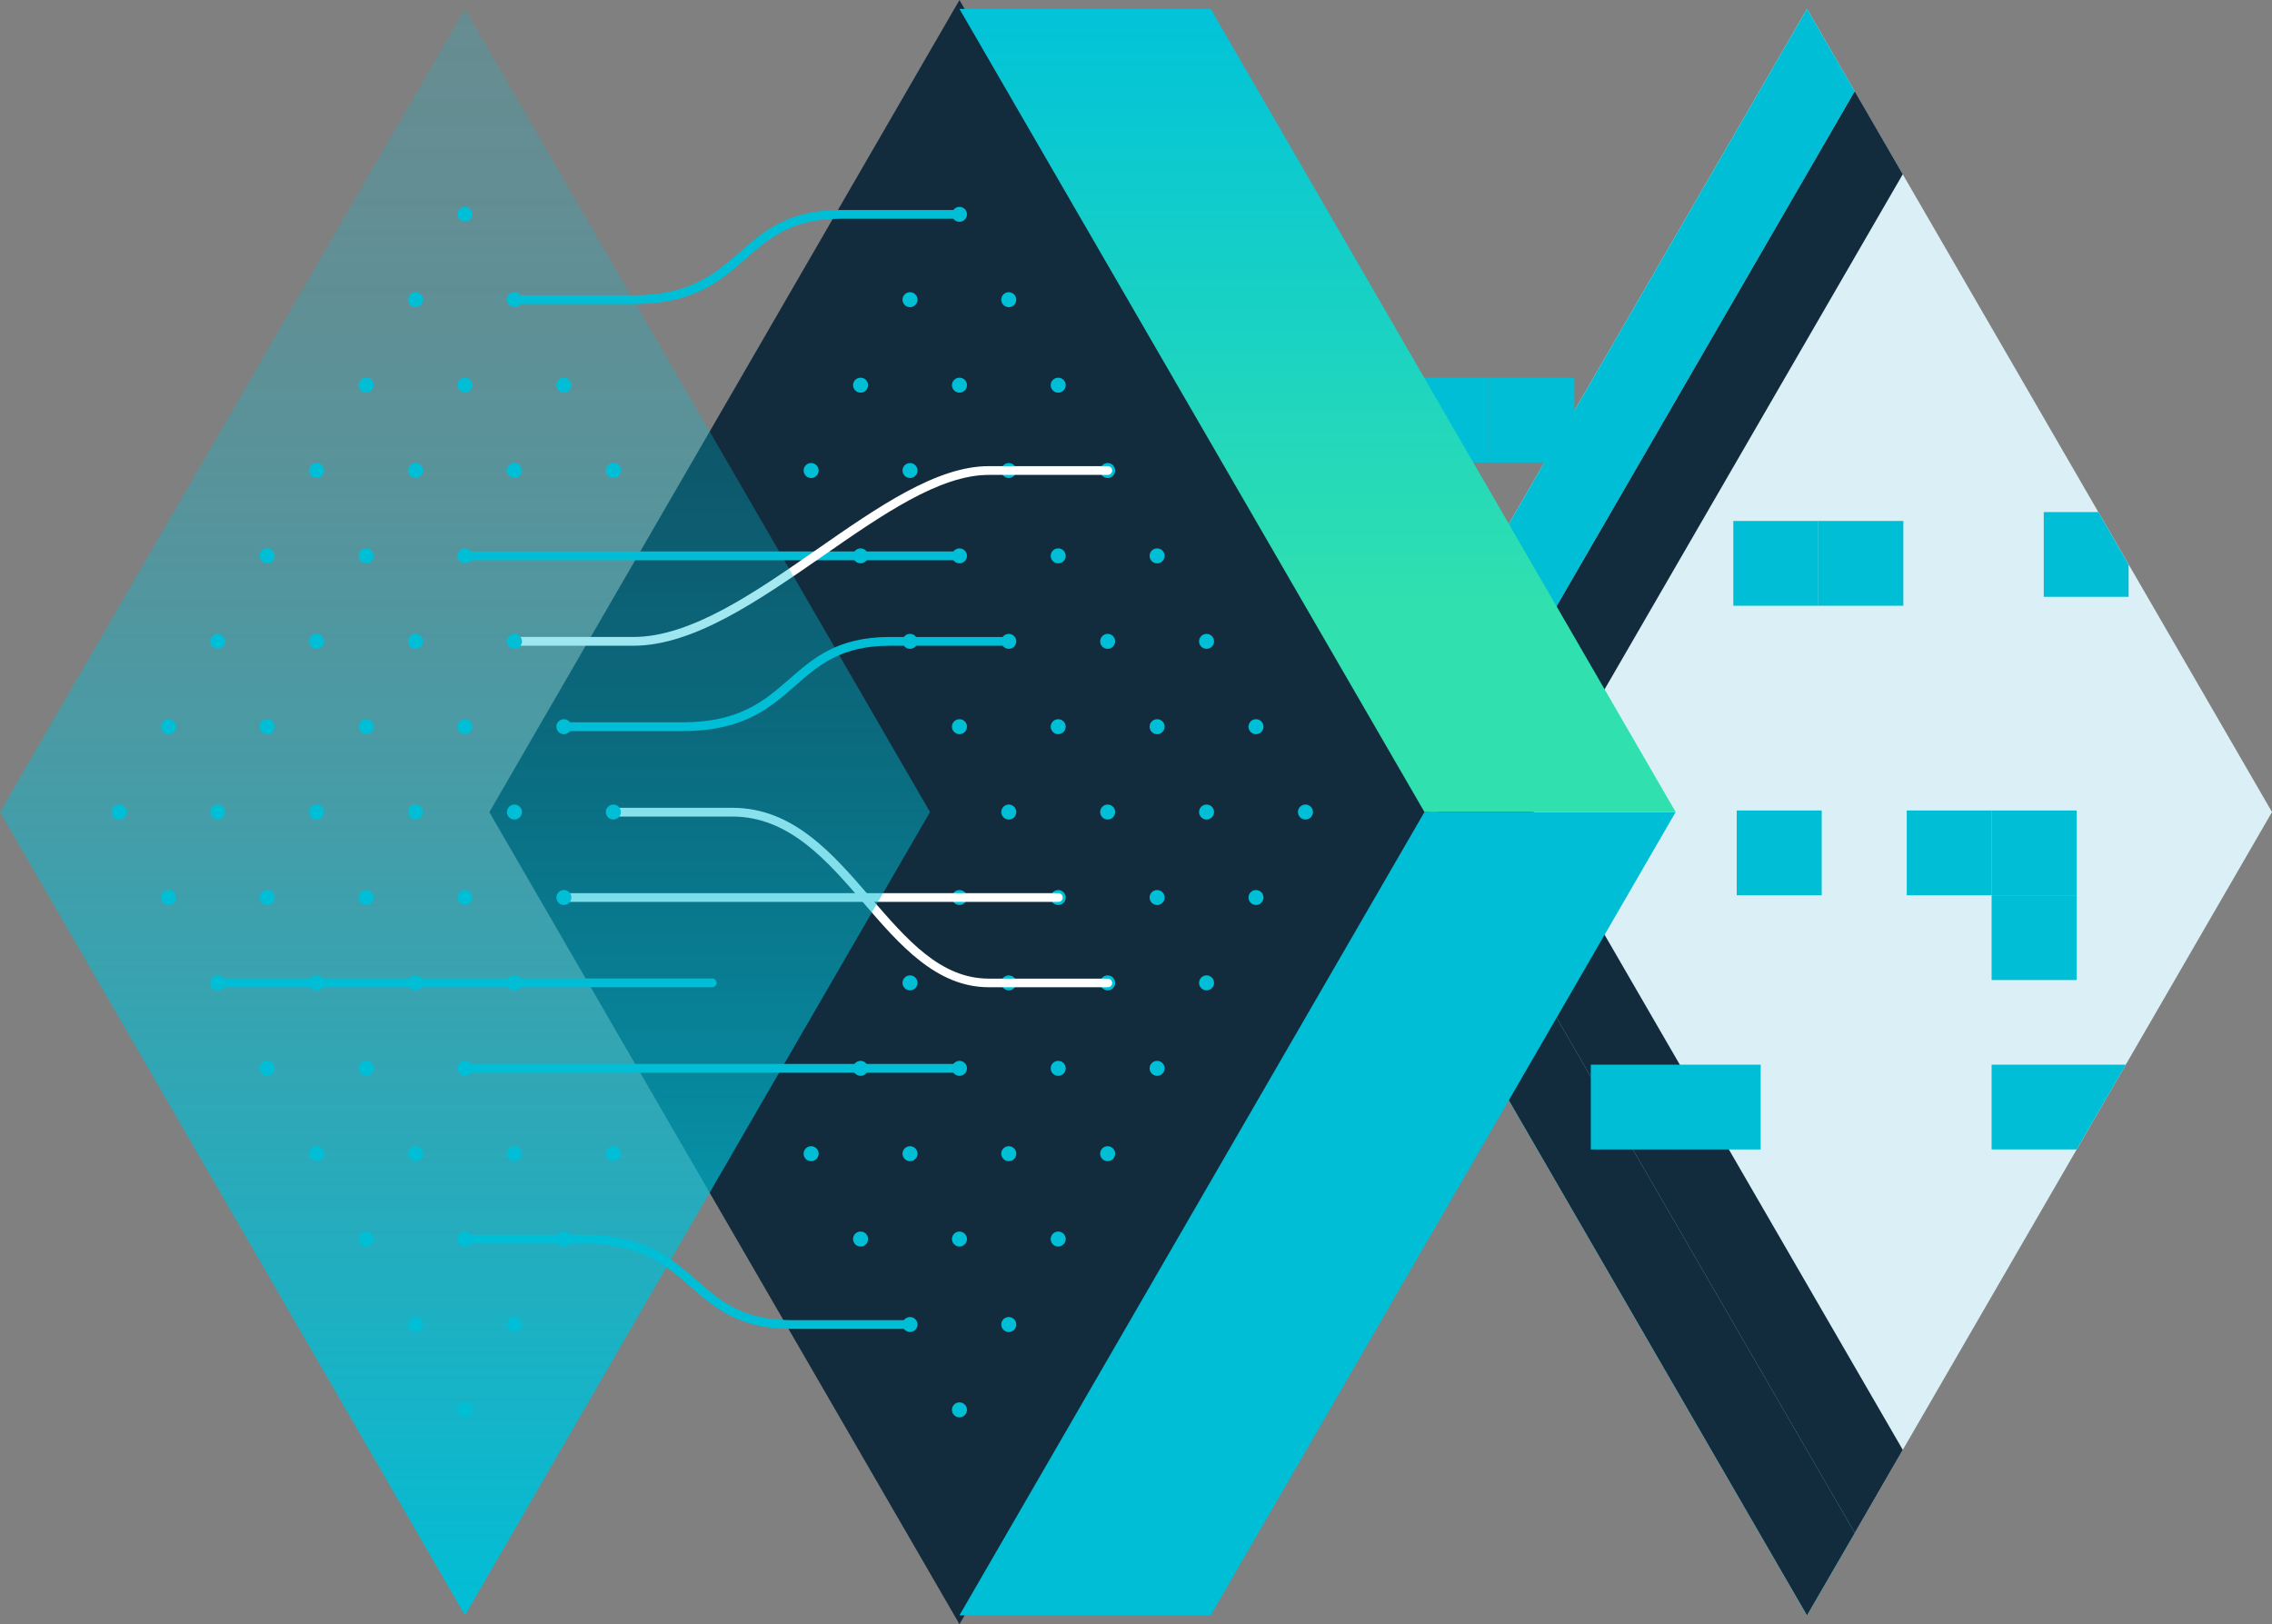 <svg xmlns="http://www.w3.org/2000/svg" width="235" height="168" viewBox="0 0 235 168" fill="none"><rect x="0" y="0" width="235" height="168" fill="#808080" stroke="none"/><g clip-path="url(#clip0_9119_5793)"><path d="M235 83.993L186.904 0.921L138.808 83.993L186.904 167.079L235 83.993Z" fill="#DAF0F6"></path><path d="M148.685 83.993L191.842 9.441L186.904 0.921L138.808 83.993L186.904 167.079L191.842 158.559L148.685 83.993Z" fill="#00BED6"></path><path d="M158.62 83.993L196.81 18.02L191.842 9.441L148.685 83.993L191.842 158.559L196.81 149.965L158.62 83.993Z" fill="#132C3D"></path><path d="M154.049 39.066H145.256V47.835H154.049V39.066Z" fill="#00BED6"></path><path d="M162.842 39.066H154.049V47.835H162.842V39.066Z" fill="#00BED6"></path><path d="M138.808 83.993H148.685L191.842 158.559L186.904 167.079L138.808 83.993Z" fill="#132C3D"></path><path d="M206.013 83.832H197.221V92.601H206.013V83.832Z" fill="#00BED6"></path><path d="M214.792 83.832H205.999V92.601H214.792V83.832Z" fill="#00BED6"></path><path d="M188.427 83.832H179.635V92.601H188.427V83.832Z" fill="#00BED6"></path><path d="M211.392 61.734H220.17V58.402L217.034 52.965H211.392V61.734Z" fill="#00BED6"></path><path d="M214.792 92.601H205.999V101.37H214.792V92.601Z" fill="#00BED6"></path><path d="M214.792 110.125V118.894H205.999V110.125H214.792V118.894L219.877 110.125H212.037" fill="#00BED6"></path><path d="M51.13 83.993L99.241 167.079L147.337 83.993L99.241 0.921L51.13 83.993Z" fill="#132C3D"></path><path d="M147.865 83.993L147.733 84.227L99.241 168L50.617 84.007L50.749 83.773L99.241 0L147.865 83.993ZM99.241 166.173L146.81 84.007L99.241 1.827L51.672 83.993L99.241 166.159V166.173Z" fill="#132C3D"></path><path d="M147.336 83.993H173.319L125.223 167.079H99.24L147.336 83.993Z" fill="#00BED6"></path><path d="M147.336 83.993H173.319L125.223 0.921H99.24L147.336 83.993Z" fill="url(#paint0_linear_9119_5793)"></path><path d="M99.241 75.94C99.669 75.94 100.017 75.593 100.017 75.165C100.017 74.737 99.669 74.391 99.241 74.391C98.812 74.391 98.464 74.737 98.464 75.165C98.464 75.593 98.812 75.94 99.241 75.94Z" fill="#00BED6"></path><path d="M104.34 84.767C104.769 84.767 105.117 84.421 105.117 83.993C105.117 83.565 104.769 83.218 104.34 83.218C103.911 83.218 103.563 83.565 103.563 83.993C103.563 84.421 103.911 84.767 104.34 84.767Z" fill="#00BED6"></path><path d="M104.34 67.112C104.769 67.112 105.117 66.765 105.117 66.338C105.117 65.91 104.769 65.563 104.34 65.563C103.911 65.563 103.563 65.91 103.563 66.338C103.563 66.765 103.911 67.112 104.34 67.112Z" fill="#00BED6"></path><path d="M109.454 75.94C109.883 75.94 110.231 75.593 110.231 75.165C110.231 74.737 109.883 74.391 109.454 74.391C109.025 74.391 108.678 74.737 108.678 75.165C108.678 75.593 109.025 75.94 109.454 75.94Z" fill="#00BED6"></path><path d="M114.569 84.767C114.998 84.767 115.345 84.421 115.345 83.993C115.345 83.565 114.998 83.218 114.569 83.218C114.14 83.218 113.792 83.565 113.792 83.993C113.792 84.421 114.14 84.767 114.569 84.767Z" fill="#00BED6"></path><path d="M109.454 58.27C109.883 58.27 110.231 57.924 110.231 57.496C110.231 57.068 109.883 56.721 109.454 56.721C109.025 56.721 108.678 57.068 108.678 57.496C108.678 57.924 109.025 58.27 109.454 58.27Z" fill="#00BED6"></path><path d="M114.569 67.112C114.998 67.112 115.345 66.765 115.345 66.338C115.345 65.91 114.998 65.563 114.569 65.563C114.14 65.563 113.792 65.91 113.792 66.338C113.792 66.765 114.14 67.112 114.569 67.112Z" fill="#00BED6"></path><path d="M119.684 75.94C120.113 75.94 120.461 75.593 120.461 75.165C120.461 74.737 120.113 74.391 119.684 74.391C119.255 74.391 118.907 74.737 118.907 75.165C118.907 75.593 119.255 75.94 119.684 75.94Z" fill="#00BED6"></path><path d="M124.798 84.767C125.227 84.767 125.575 84.421 125.575 83.993C125.575 83.565 125.227 83.218 124.798 83.218C124.369 83.218 124.021 83.565 124.021 83.993C124.021 84.421 124.369 84.767 124.798 84.767Z" fill="#00BED6"></path><path d="M119.684 58.27C120.113 58.27 120.461 57.924 120.461 57.496C120.461 57.068 120.113 56.721 119.684 56.721C119.255 56.721 118.907 57.068 118.907 57.496C118.907 57.924 119.255 58.27 119.684 58.27Z" fill="#00BED6"></path><path d="M124.798 67.112C125.227 67.112 125.575 66.765 125.575 66.338C125.575 65.91 125.227 65.563 124.798 65.563C124.369 65.563 124.021 65.91 124.021 66.338C124.021 66.765 124.369 67.112 124.798 67.112Z" fill="#00BED6"></path><path d="M114.569 49.443C114.998 49.443 115.345 49.096 115.345 48.668C115.345 48.24 114.998 47.894 114.569 47.894C114.14 47.894 113.792 48.24 113.792 48.668C113.792 49.096 114.14 49.443 114.569 49.443Z" fill="#00BED6"></path><path d="M129.912 75.94C130.341 75.94 130.689 75.593 130.689 75.165C130.689 74.737 130.341 74.391 129.912 74.391C129.483 74.391 129.136 74.737 129.136 75.165C129.136 75.593 129.483 75.94 129.912 75.94Z" fill="#00BED6"></path><path d="M135.027 84.767C135.456 84.767 135.803 84.421 135.803 83.993C135.803 83.565 135.456 83.218 135.027 83.218C134.598 83.218 134.25 83.565 134.25 83.993C134.25 84.421 134.598 84.767 135.027 84.767Z" fill="#00BED6"></path><path d="M99.241 93.609C99.669 93.609 100.017 93.263 100.017 92.835C100.017 92.407 99.669 92.06 99.241 92.06C98.812 92.06 98.464 92.407 98.464 92.835C98.464 93.263 98.812 93.609 99.241 93.609Z" fill="#00BED6"></path><path d="M89.012 58.27C89.441 58.27 89.789 57.924 89.789 57.496C89.789 57.068 89.441 56.721 89.012 56.721C88.583 56.721 88.235 57.068 88.235 57.496C88.235 57.924 88.583 58.27 89.012 58.27Z" fill="#00BED6"></path><path d="M94.126 67.112C94.555 67.112 94.903 66.765 94.903 66.338C94.903 65.91 94.555 65.563 94.126 65.563C93.697 65.563 93.35 65.91 93.35 66.338C93.35 66.765 93.697 67.112 94.126 67.112Z" fill="#00BED6"></path><path d="M94.126 49.443C94.555 49.443 94.903 49.096 94.903 48.668C94.903 48.24 94.555 47.894 94.126 47.894C93.697 47.894 93.35 48.24 93.35 48.668C93.35 49.096 93.697 49.443 94.126 49.443Z" fill="#00BED6"></path><path d="M99.241 58.27C99.669 58.27 100.017 57.924 100.017 57.496C100.017 57.068 99.669 56.721 99.241 56.721C98.812 56.721 98.464 57.068 98.464 57.496C98.464 57.924 98.812 58.27 99.241 58.27Z" fill="#00BED6"></path><path d="M99.241 40.615C99.669 40.615 100.017 40.268 100.017 39.84C100.017 39.413 99.669 39.066 99.241 39.066C98.812 39.066 98.464 39.413 98.464 39.84C98.464 40.268 98.812 40.615 99.241 40.615Z" fill="#00BED6"></path><path d="M104.34 49.443C104.769 49.443 105.117 49.096 105.117 48.668C105.117 48.24 104.769 47.894 104.34 47.894C103.911 47.894 103.563 48.24 103.563 48.668C103.563 49.096 103.911 49.443 104.34 49.443Z" fill="#00BED6"></path><path d="M109.454 40.615C109.883 40.615 110.231 40.268 110.231 39.84C110.231 39.413 109.883 39.066 109.454 39.066C109.025 39.066 108.678 39.413 108.678 39.84C108.678 40.268 109.025 40.615 109.454 40.615Z" fill="#00BED6"></path><path d="M104.34 31.773C104.769 31.773 105.117 31.427 105.117 30.999C105.117 30.571 104.769 30.224 104.34 30.224C103.911 30.224 103.563 30.571 103.563 30.999C103.563 31.427 103.911 31.773 104.34 31.773Z" fill="#00BED6"></path><path d="M83.897 49.443C84.326 49.443 84.674 49.096 84.674 48.668C84.674 48.24 84.326 47.894 83.897 47.894C83.468 47.894 83.12 48.24 83.12 48.668C83.12 49.096 83.468 49.443 83.897 49.443Z" fill="#00BED6"></path><path d="M89.012 40.615C89.441 40.615 89.789 40.268 89.789 39.84C89.789 39.413 89.441 39.066 89.012 39.066C88.583 39.066 88.235 39.413 88.235 39.84C88.235 40.268 88.583 40.615 89.012 40.615Z" fill="#00BED6"></path><path d="M94.126 31.773C94.555 31.773 94.903 31.427 94.903 30.999C94.903 30.571 94.555 30.224 94.126 30.224C93.697 30.224 93.35 30.571 93.35 30.999C93.35 31.427 93.697 31.773 94.126 31.773Z" fill="#00BED6"></path><path d="M99.241 22.946C99.669 22.946 100.017 22.599 100.017 22.171C100.017 21.743 99.669 21.396 99.241 21.396C98.812 21.396 98.464 21.743 98.464 22.171C98.464 22.599 98.812 22.946 99.241 22.946Z" fill="#00BED6"></path><path d="M104.34 102.437C104.769 102.437 105.117 102.09 105.117 101.662C105.117 101.234 104.769 100.888 104.34 100.888C103.911 100.888 103.563 101.234 103.563 101.662C103.563 102.09 103.911 102.437 104.34 102.437Z" fill="#00BED6"></path><path d="M109.454 93.609C109.883 93.609 110.231 93.263 110.231 92.835C110.231 92.407 109.883 92.06 109.454 92.06C109.025 92.06 108.678 92.407 108.678 92.835C108.678 93.263 109.025 93.609 109.454 93.609Z" fill="#00BED6"></path><path d="M109.454 111.279C109.883 111.279 110.231 110.932 110.231 110.505C110.231 110.077 109.883 109.73 109.454 109.73C109.025 109.73 108.678 110.077 108.678 110.505C108.678 110.932 109.025 111.279 109.454 111.279Z" fill="#00BED6"></path><path d="M114.569 102.437C114.998 102.437 115.345 102.09 115.345 101.662C115.345 101.234 114.998 100.888 114.569 100.888C114.14 100.888 113.792 101.234 113.792 101.662C113.792 102.09 114.14 102.437 114.569 102.437Z" fill="#00BED6"></path><path d="M119.684 93.609C120.113 93.609 120.461 93.263 120.461 92.835C120.461 92.407 120.113 92.06 119.684 92.06C119.255 92.06 118.907 92.407 118.907 92.835C118.907 93.263 119.255 93.609 119.684 93.609Z" fill="#00BED6"></path><path d="M119.684 111.279C120.113 111.279 120.461 110.932 120.461 110.505C120.461 110.077 120.113 109.73 119.684 109.73C119.255 109.73 118.907 110.077 118.907 110.505C118.907 110.932 119.255 111.279 119.684 111.279Z" fill="#00BED6"></path><path d="M124.798 102.437C125.227 102.437 125.575 102.09 125.575 101.662C125.575 101.234 125.227 100.888 124.798 100.888C124.369 100.888 124.021 101.234 124.021 101.662C124.021 102.09 124.369 102.437 124.798 102.437Z" fill="#00BED6"></path><path d="M114.569 120.106C114.998 120.106 115.345 119.76 115.345 119.332C115.345 118.904 114.998 118.557 114.569 118.557C114.14 118.557 113.792 118.904 113.792 119.332C113.792 119.76 114.14 120.106 114.569 120.106Z" fill="#00BED6"></path><path d="M129.912 93.609C130.341 93.609 130.689 93.263 130.689 92.835C130.689 92.407 130.341 92.06 129.912 92.06C129.483 92.06 129.136 92.407 129.136 92.835C129.136 93.263 129.483 93.609 129.912 93.609Z" fill="#00BED6"></path><path d="M99.241 111.279C99.669 111.279 100.017 110.932 100.017 110.505C100.017 110.077 99.669 109.73 99.241 109.73C98.812 109.73 98.464 110.077 98.464 110.505C98.464 110.932 98.812 111.279 99.241 111.279Z" fill="#00BED6"></path><path d="M104.34 120.106C104.769 120.106 105.117 119.76 105.117 119.332C105.117 118.904 104.769 118.557 104.34 118.557C103.911 118.557 103.563 118.904 103.563 119.332C103.563 119.76 103.911 120.106 104.34 120.106Z" fill="#00BED6"></path><path d="M94.126 102.437C94.555 102.437 94.903 102.09 94.903 101.662C94.903 101.234 94.555 100.888 94.126 100.888C93.697 100.888 93.35 101.234 93.35 101.662C93.35 102.09 93.697 102.437 94.126 102.437Z" fill="#00BED6"></path><path d="M109.454 128.934C109.883 128.934 110.231 128.587 110.231 128.159C110.231 127.732 109.883 127.385 109.454 127.385C109.025 127.385 108.678 127.732 108.678 128.159C108.678 128.587 109.025 128.934 109.454 128.934Z" fill="#00BED6"></path><path d="M83.897 120.106C84.326 120.106 84.674 119.76 84.674 119.332C84.674 118.904 84.326 118.557 83.897 118.557C83.468 118.557 83.12 118.904 83.12 119.332C83.12 119.76 83.468 120.106 83.897 120.106Z" fill="#00BED6"></path><path d="M89.012 128.934C89.441 128.934 89.789 128.587 89.789 128.159C89.789 127.732 89.441 127.385 89.012 127.385C88.583 127.385 88.235 127.732 88.235 128.159C88.235 128.587 88.583 128.934 89.012 128.934Z" fill="#00BED6"></path><path d="M94.126 137.776C94.555 137.776 94.903 137.429 94.903 137.002C94.903 136.574 94.555 136.227 94.126 136.227C93.697 136.227 93.35 136.574 93.35 137.002C93.35 137.429 93.697 137.776 94.126 137.776Z" fill="#00BED6"></path><path d="M89.012 111.279C89.441 111.279 89.789 110.932 89.789 110.505C89.789 110.077 89.441 109.73 89.012 109.73C88.583 109.73 88.235 110.077 88.235 110.505C88.235 110.932 88.583 111.279 89.012 111.279Z" fill="#00BED6"></path><path d="M94.126 120.106C94.555 120.106 94.903 119.76 94.903 119.332C94.903 118.904 94.555 118.557 94.126 118.557C93.697 118.557 93.35 118.904 93.35 119.332C93.35 119.76 93.697 120.106 94.126 120.106Z" fill="#00BED6"></path><path d="M99.241 128.934C99.669 128.934 100.017 128.587 100.017 128.159C100.017 127.732 99.669 127.385 99.241 127.385C98.812 127.385 98.464 127.732 98.464 128.159C98.464 128.587 98.812 128.934 99.241 128.934Z" fill="#00BED6"></path><path d="M104.34 137.776C104.769 137.776 105.117 137.429 105.117 137.002C105.117 136.574 104.769 136.227 104.34 136.227C103.911 136.227 103.563 136.574 103.563 137.002C103.563 137.429 103.911 137.776 104.34 137.776Z" fill="#00BED6"></path><path d="M99.241 146.603C99.669 146.603 100.017 146.257 100.017 145.829C100.017 145.401 99.669 145.054 99.241 145.054C98.812 145.054 98.464 145.401 98.464 145.829C98.464 146.257 98.812 146.603 99.241 146.603Z" fill="#00BED6"></path><path d="M99.694 22.171C99.694 22.419 99.489 22.624 99.24 22.624H86.93C81.874 22.624 79.574 24.626 77.141 26.76C74.503 29.069 71.777 31.451 65.505 31.451H53.196C52.946 31.451 52.741 31.247 52.741 30.998C52.741 30.75 52.946 30.545 53.196 30.545H65.505C71.426 30.545 74.02 28.265 76.525 26.073C78.973 23.925 81.508 21.718 86.916 21.718H99.225C99.475 21.718 99.68 21.922 99.68 22.171H99.694Z" fill="#00BED6"></path><path d="M104.81 66.338C104.81 66.586 104.604 66.791 104.355 66.791H92.046C86.99 66.791 84.689 68.793 82.256 70.927C79.618 73.236 76.893 75.618 70.621 75.618H58.311C58.062 75.618 57.856 75.414 57.856 75.165C57.856 74.917 58.062 74.712 58.311 74.712H70.621C76.541 74.712 79.135 72.432 81.641 70.24C84.088 68.092 86.623 65.885 92.031 65.885H104.341C104.59 65.885 104.795 66.089 104.795 66.338H104.81Z" fill="#00BED6"></path><path d="M94.58 137.001C94.58 137.25 94.375 137.454 94.126 137.454H81.816C76.408 137.454 73.873 135.233 71.426 133.099C68.92 130.907 66.311 128.627 60.406 128.627H48.096C47.847 128.627 47.642 128.422 47.642 128.174C47.642 127.925 47.847 127.721 48.096 127.721H60.406C66.663 127.721 69.389 130.103 72.041 132.412C74.474 134.531 76.76 136.548 81.831 136.548H94.14C94.389 136.548 94.595 136.753 94.595 137.001H94.58Z" fill="#00BED6"></path><path d="M99.695 57.495C99.695 57.744 99.489 57.949 99.24 57.949H48.111C47.861 57.949 47.656 57.744 47.656 57.495C47.656 57.247 47.861 57.042 48.111 57.042H99.24C99.489 57.042 99.695 57.247 99.695 57.495Z" fill="#00BED6"></path><path d="M99.695 110.504C99.695 110.753 99.489 110.957 99.24 110.957H48.111C47.861 110.957 47.656 110.753 47.656 110.504C47.656 110.256 47.861 110.051 48.111 110.051H99.24C99.489 110.051 99.695 110.256 99.695 110.504Z" fill="#00BED6"></path><path d="M74.122 101.662C74.122 101.911 73.917 102.115 73.668 102.115H22.538C22.289 102.115 22.084 101.911 22.084 101.662C22.084 101.414 22.289 101.209 22.538 101.209H73.668C73.917 101.209 74.122 101.414 74.122 101.662Z" fill="#00BED6"></path><path d="M115.038 48.668C115.038 48.916 114.832 49.121 114.583 49.121H102.274C97.188 49.121 91.297 53.213 85.069 57.539C78.519 62.084 71.748 66.791 65.52 66.791H53.21C52.961 66.791 52.756 66.586 52.756 66.338C52.756 66.089 52.961 65.884 53.21 65.884H65.52C71.47 65.884 78.108 61.266 84.541 56.794C90.887 52.38 96.895 48.215 102.274 48.215H114.583C114.832 48.215 115.038 48.419 115.038 48.668Z" fill="white"></path><path d="M115.038 101.662C115.038 101.911 114.833 102.115 114.584 102.115H102.274C96.837 102.115 93.042 97.716 89.378 93.463C85.568 89.035 81.626 84.46 75.749 84.46H63.44C63.191 84.46 62.985 84.256 62.985 84.007C62.985 83.759 63.191 83.554 63.44 83.554H75.749C82.051 83.554 86.125 88.29 90.082 92.879C93.775 97.161 97.262 101.224 102.274 101.224H114.584C114.833 101.224 115.038 101.428 115.038 101.677V101.662Z" fill="white"></path><path d="M109.924 92.835C109.924 93.083 109.719 93.288 109.47 93.288H58.34C58.091 93.288 57.886 93.083 57.886 92.835C57.886 92.586 58.091 92.382 58.34 92.382H109.47C109.719 92.382 109.924 92.586 109.924 92.835Z" fill="white"></path><path d="M0 83.993L48.096 167.079L96.192 83.993L48.096 0.921L0 83.993Z" fill="url(#paint1_linear_9119_5793)"></path><path d="M42.982 84.767C43.411 84.767 43.758 84.421 43.758 83.993C43.758 83.565 43.411 83.218 42.982 83.218C42.553 83.218 42.205 83.565 42.205 83.993C42.205 84.421 42.553 84.767 42.982 84.767Z" fill="#00BED6"></path><path d="M48.096 75.94C48.525 75.94 48.873 75.593 48.873 75.165C48.873 74.737 48.525 74.391 48.096 74.391C47.667 74.391 47.319 74.737 47.319 75.165C47.319 75.593 47.667 75.94 48.096 75.94Z" fill="#00BED6"></path><path d="M53.21 84.767C53.639 84.767 53.987 84.421 53.987 83.993C53.987 83.565 53.639 83.218 53.21 83.218C52.781 83.218 52.434 83.565 52.434 83.993C52.434 84.421 52.781 84.767 53.21 84.767Z" fill="#00BED6"></path><path d="M53.21 67.112C53.639 67.112 53.987 66.765 53.987 66.338C53.987 65.91 53.639 65.563 53.21 65.563C52.781 65.563 52.434 65.91 52.434 66.338C52.434 66.765 52.781 67.112 53.21 67.112Z" fill="#00BED6"></path><path d="M58.325 75.94C58.754 75.94 59.101 75.593 59.101 75.165C59.101 74.737 58.754 74.391 58.325 74.391C57.896 74.391 57.548 74.737 57.548 75.165C57.548 75.593 57.896 75.94 58.325 75.94Z" fill="#00BED6"></path><path d="M63.44 84.767C63.869 84.767 64.216 84.421 64.216 83.993C64.216 83.565 63.869 83.218 63.44 83.218C63.011 83.218 62.663 83.565 62.663 83.993C62.663 84.421 63.011 84.767 63.44 84.767Z" fill="#00BED6"></path><path d="M63.44 49.443C63.869 49.443 64.216 49.096 64.216 48.668C64.216 48.24 63.869 47.894 63.44 47.894C63.011 47.894 62.663 48.24 62.663 48.668C62.663 49.096 63.011 49.443 63.44 49.443Z" fill="#00BED6"></path><path d="M48.096 93.609C48.525 93.609 48.873 93.263 48.873 92.835C48.873 92.407 48.525 92.06 48.096 92.06C47.667 92.06 47.319 92.407 47.319 92.835C47.319 93.263 47.667 93.609 48.096 93.609Z" fill="#00BED6"></path><path d="M32.753 67.112C33.182 67.112 33.53 66.765 33.53 66.338C33.53 65.91 33.182 65.563 32.753 65.563C32.324 65.563 31.977 65.91 31.977 66.338C31.977 66.765 32.324 67.112 32.753 67.112Z" fill="#00BED6"></path><path d="M37.867 58.27C38.297 58.27 38.644 57.924 38.644 57.496C38.644 57.068 38.297 56.721 37.867 56.721C37.439 56.721 37.091 57.068 37.091 57.496C37.091 57.924 37.439 58.27 37.867 58.27Z" fill="#00BED6"></path><path d="M42.982 67.112C43.411 67.112 43.758 66.765 43.758 66.338C43.758 65.91 43.411 65.563 42.982 65.563C42.553 65.563 42.205 65.91 42.205 66.338C42.205 66.765 42.553 67.112 42.982 67.112Z" fill="#00BED6"></path><path d="M42.982 49.443C43.411 49.443 43.758 49.096 43.758 48.668C43.758 48.24 43.411 47.894 42.982 47.894C42.553 47.894 42.205 48.24 42.205 48.668C42.205 49.096 42.553 49.443 42.982 49.443Z" fill="#00BED6"></path><path d="M48.096 58.27C48.525 58.27 48.873 57.924 48.873 57.496C48.873 57.068 48.525 56.721 48.096 56.721C47.667 56.721 47.319 57.068 47.319 57.496C47.319 57.924 47.667 58.27 48.096 58.27Z" fill="#00BED6"></path><path d="M48.096 40.615C48.525 40.615 48.873 40.268 48.873 39.84C48.873 39.413 48.525 39.066 48.096 39.066C47.667 39.066 47.319 39.413 47.319 39.84C47.319 40.268 47.667 40.615 48.096 40.615Z" fill="#00BED6"></path><path d="M53.21 49.443C53.639 49.443 53.987 49.096 53.987 48.668C53.987 48.24 53.639 47.894 53.21 47.894C52.781 47.894 52.434 48.24 52.434 48.668C52.434 49.096 52.781 49.443 53.21 49.443Z" fill="#00BED6"></path><path d="M58.325 40.615C58.754 40.615 59.101 40.268 59.101 39.84C59.101 39.413 58.754 39.066 58.325 39.066C57.896 39.066 57.548 39.413 57.548 39.84C57.548 40.268 57.896 40.615 58.325 40.615Z" fill="#00BED6"></path><path d="M53.21 31.773C53.639 31.773 53.987 31.427 53.987 30.999C53.987 30.571 53.639 30.224 53.21 30.224C52.781 30.224 52.434 30.571 52.434 30.999C52.434 31.427 52.781 31.773 53.21 31.773Z" fill="#00BED6"></path><path d="M37.867 75.94C38.297 75.94 38.644 75.593 38.644 75.165C38.644 74.737 38.297 74.391 37.867 74.391C37.439 74.391 37.091 74.737 37.091 75.165C37.091 75.593 37.439 75.94 37.867 75.94Z" fill="#00BED6"></path><path d="M32.753 49.443C33.182 49.443 33.53 49.096 33.53 48.668C33.53 48.24 33.182 47.894 32.753 47.894C32.324 47.894 31.977 48.24 31.977 48.668C31.977 49.096 32.324 49.443 32.753 49.443Z" fill="#00BED6"></path><path d="M37.867 40.615C38.297 40.615 38.644 40.268 38.644 39.84C38.644 39.413 38.297 39.066 37.867 39.066C37.439 39.066 37.091 39.413 37.091 39.84C37.091 40.268 37.439 40.615 37.867 40.615Z" fill="#00BED6"></path><path d="M42.982 31.773C43.411 31.773 43.758 31.427 43.758 30.999C43.758 30.571 43.411 30.224 42.982 30.224C42.553 30.224 42.205 30.571 42.205 30.999C42.205 31.427 42.553 31.773 42.982 31.773Z" fill="#00BED6"></path><path d="M48.096 22.946C48.525 22.946 48.873 22.599 48.873 22.171C48.873 21.743 48.525 21.396 48.096 21.396C47.667 21.396 47.319 21.743 47.319 22.171C47.319 22.599 47.667 22.946 48.096 22.946Z" fill="#00BED6"></path><path d="M27.638 58.27C28.067 58.27 28.415 57.924 28.415 57.496C28.415 57.068 28.067 56.721 27.638 56.721C27.209 56.721 26.861 57.068 26.861 57.496C26.861 57.924 27.209 58.27 27.638 58.27Z" fill="#00BED6"></path><path d="M53.21 102.437C53.639 102.437 53.987 102.09 53.987 101.662C53.987 101.234 53.639 100.888 53.21 100.888C52.781 100.888 52.434 101.234 52.434 101.662C52.434 102.09 52.781 102.437 53.21 102.437Z" fill="#00BED6"></path><path d="M58.325 93.609C58.754 93.609 59.101 93.263 59.101 92.835C59.101 92.407 58.754 92.06 58.325 92.06C57.896 92.06 57.548 92.407 57.548 92.835C57.548 93.263 57.896 93.609 58.325 93.609Z" fill="#00BED6"></path><path d="M63.44 120.106C63.869 120.106 64.216 119.76 64.216 119.332C64.216 118.904 63.869 118.557 63.44 118.557C63.011 118.557 62.663 118.904 62.663 119.332C62.663 119.76 63.011 120.106 63.44 120.106Z" fill="#00BED6"></path><path d="M48.096 111.279C48.525 111.279 48.873 110.932 48.873 110.505C48.873 110.077 48.525 109.73 48.096 109.73C47.667 109.73 47.319 110.077 47.319 110.505C47.319 110.932 47.667 111.279 48.096 111.279Z" fill="#00BED6"></path><path d="M53.21 120.106C53.639 120.106 53.987 119.76 53.987 119.332C53.987 118.904 53.639 118.557 53.21 118.557C52.781 118.557 52.434 118.904 52.434 119.332C52.434 119.76 52.781 120.106 53.21 120.106Z" fill="#00BED6"></path><path d="M37.867 93.609C38.297 93.609 38.644 93.263 38.644 92.835C38.644 92.407 38.297 92.06 37.867 92.06C37.439 92.06 37.091 92.407 37.091 92.835C37.091 93.263 37.439 93.609 37.867 93.609Z" fill="#00BED6"></path><path d="M42.982 102.437C43.411 102.437 43.758 102.09 43.758 101.662C43.758 101.234 43.411 100.888 42.982 100.888C42.553 100.888 42.205 101.234 42.205 101.662C42.205 102.09 42.553 102.437 42.982 102.437Z" fill="#00BED6"></path><path d="M32.753 84.767C33.182 84.767 33.53 84.421 33.53 83.993C33.53 83.565 33.182 83.218 32.753 83.218C32.324 83.218 31.977 83.565 31.977 83.993C31.977 84.421 32.324 84.767 32.753 84.767Z" fill="#00BED6"></path><path d="M58.325 128.934C58.754 128.934 59.101 128.587 59.101 128.159C59.101 127.732 58.754 127.385 58.325 127.385C57.896 127.385 57.548 127.732 57.548 128.159C57.548 128.587 57.896 128.934 58.325 128.934Z" fill="#00BED6"></path><path d="M27.638 111.279C28.067 111.279 28.415 110.932 28.415 110.505C28.415 110.077 28.067 109.73 27.638 109.73C27.209 109.73 26.861 110.077 26.861 110.505C26.861 110.932 27.209 111.279 27.638 111.279Z" fill="#00BED6"></path><path d="M32.753 120.106C33.182 120.106 33.53 119.76 33.53 119.332C33.53 118.904 33.182 118.557 32.753 118.557C32.324 118.557 31.977 118.904 31.977 119.332C31.977 119.76 32.324 120.106 32.753 120.106Z" fill="#00BED6"></path><path d="M37.867 128.934C38.297 128.934 38.644 128.587 38.644 128.159C38.644 127.732 38.297 127.385 37.867 127.385C37.439 127.385 37.091 127.732 37.091 128.159C37.091 128.587 37.439 128.934 37.867 128.934Z" fill="#00BED6"></path><path d="M42.982 137.776C43.411 137.776 43.758 137.429 43.758 137.002C43.758 136.574 43.411 136.227 42.982 136.227C42.553 136.227 42.205 136.574 42.205 137.002C42.205 137.429 42.553 137.776 42.982 137.776Z" fill="#00BED6"></path><path d="M37.867 111.279C38.297 111.279 38.644 110.932 38.644 110.505C38.644 110.077 38.297 109.73 37.867 109.73C37.439 109.73 37.091 110.077 37.091 110.505C37.091 110.932 37.439 111.279 37.867 111.279Z" fill="#00BED6"></path><path d="M42.982 120.106C43.411 120.106 43.758 119.76 43.758 119.332C43.758 118.904 43.411 118.557 42.982 118.557C42.553 118.557 42.205 118.904 42.205 119.332C42.205 119.76 42.553 120.106 42.982 120.106Z" fill="#00BED6"></path><path d="M32.753 102.437C33.182 102.437 33.53 102.09 33.53 101.662C33.53 101.234 33.182 100.888 32.753 100.888C32.324 100.888 31.977 101.234 31.977 101.662C31.977 102.09 32.324 102.437 32.753 102.437Z" fill="#00BED6"></path><path d="M48.096 128.934C48.525 128.934 48.873 128.587 48.873 128.159C48.873 127.732 48.525 127.385 48.096 127.385C47.667 127.385 47.319 127.732 47.319 128.159C47.319 128.587 47.667 128.934 48.096 128.934Z" fill="#00BED6"></path><path d="M53.21 137.776C53.639 137.776 53.987 137.429 53.987 137.002C53.987 136.574 53.639 136.227 53.21 136.227C52.781 136.227 52.434 136.574 52.434 137.002C52.434 137.429 52.781 137.776 53.21 137.776Z" fill="#00BED6"></path><path d="M27.638 75.94C28.067 75.94 28.415 75.593 28.415 75.165C28.415 74.737 28.067 74.391 27.638 74.391C27.209 74.391 26.861 74.737 26.861 75.165C26.861 75.593 27.209 75.94 27.638 75.94Z" fill="#00BED6"></path><path d="M17.424 93.609C17.853 93.609 18.201 93.263 18.201 92.835C18.201 92.407 17.853 92.06 17.424 92.06C16.995 92.06 16.648 92.407 16.648 92.835C16.648 93.263 16.995 93.609 17.424 93.609Z" fill="#00BED6"></path><path d="M22.524 102.437C22.953 102.437 23.3 102.09 23.3 101.662C23.3 101.234 22.953 100.888 22.524 100.888C22.095 100.888 21.747 101.234 21.747 101.662C21.747 102.09 22.095 102.437 22.524 102.437Z" fill="#00BED6"></path><path d="M27.638 93.609C28.067 93.609 28.415 93.263 28.415 92.835C28.415 92.407 28.067 92.06 27.638 92.06C27.209 92.06 26.861 92.407 26.861 92.835C26.861 93.263 27.209 93.609 27.638 93.609Z" fill="#00BED6"></path><path d="M22.524 84.767C22.953 84.767 23.3 84.421 23.3 83.993C23.3 83.565 22.953 83.218 22.524 83.218C22.095 83.218 21.747 83.565 21.747 83.993C21.747 84.421 22.095 84.767 22.524 84.767Z" fill="#00BED6"></path><path d="M22.524 67.112C22.953 67.112 23.3 66.765 23.3 66.338C23.3 65.91 22.953 65.563 22.524 65.563C22.095 65.563 21.747 65.91 21.747 66.338C21.747 66.765 22.095 67.112 22.524 67.112Z" fill="#00BED6"></path><path d="M12.31 84.767C12.739 84.767 13.087 84.421 13.087 83.993C13.087 83.565 12.739 83.218 12.31 83.218C11.881 83.218 11.533 83.565 11.533 83.993C11.533 84.421 11.881 84.767 12.31 84.767Z" fill="#00BED6"></path><path d="M17.424 75.94C17.853 75.94 18.201 75.593 18.201 75.165C18.201 74.737 17.853 74.391 17.424 74.391C16.995 74.391 16.648 74.737 16.648 75.165C16.648 75.593 16.995 75.94 17.424 75.94Z" fill="#00BED6"></path><path d="M48.096 146.603C48.525 146.603 48.873 146.257 48.873 145.829C48.873 145.401 48.525 145.054 48.096 145.054C47.667 145.054 47.319 145.401 47.319 145.829C47.319 146.257 47.667 146.603 48.096 146.603Z" fill="#00BED6"></path><path d="M173.334 110.125H164.541V118.894H173.334V110.125Z" fill="#00BED6"></path><path d="M182.112 110.125H173.319V118.894H182.112V110.125Z" fill="#00BED6"></path><path d="M188.076 53.886H179.283V62.655H188.076V53.886Z" fill="#00BED6"></path><path d="M196.869 53.886H188.076V62.655H196.869V53.886Z" fill="#00BED6"></path></g><defs><linearGradient id="paint0_linear_9119_5793" x1="136.287" y1="-0.351" x2="136.287" y2="81.391" gradientUnits="userSpaceOnUse"><stop stop-color="#00C2DA"></stop><stop offset="0.77" stop-color="#30E0AF"></stop></linearGradient><linearGradient id="paint1_linear_9119_5793" x1="48.111" y1="167.079" x2="48.111" y2="0.906" gradientUnits="userSpaceOnUse"><stop stop-color="#00BED6"></stop><stop offset="0.14" stop-color="#00BED6" stop-opacity="0.82"></stop><stop offset="0.35" stop-color="#00BED6" stop-opacity="0.6"></stop><stop offset="0.54" stop-color="#00BED6" stop-opacity="0.43"></stop><stop offset="0.72" stop-color="#00BED6" stop-opacity="0.3"></stop><stop offset="0.88" stop-color="#00BED6" stop-opacity="0.23"></stop><stop offset="1" stop-color="#00BED6" stop-opacity="0.2"></stop></linearGradient><clipPath id="clip0_9119_5793"><rect width="235" height="168" fill="white"></rect></clipPath></defs></svg>